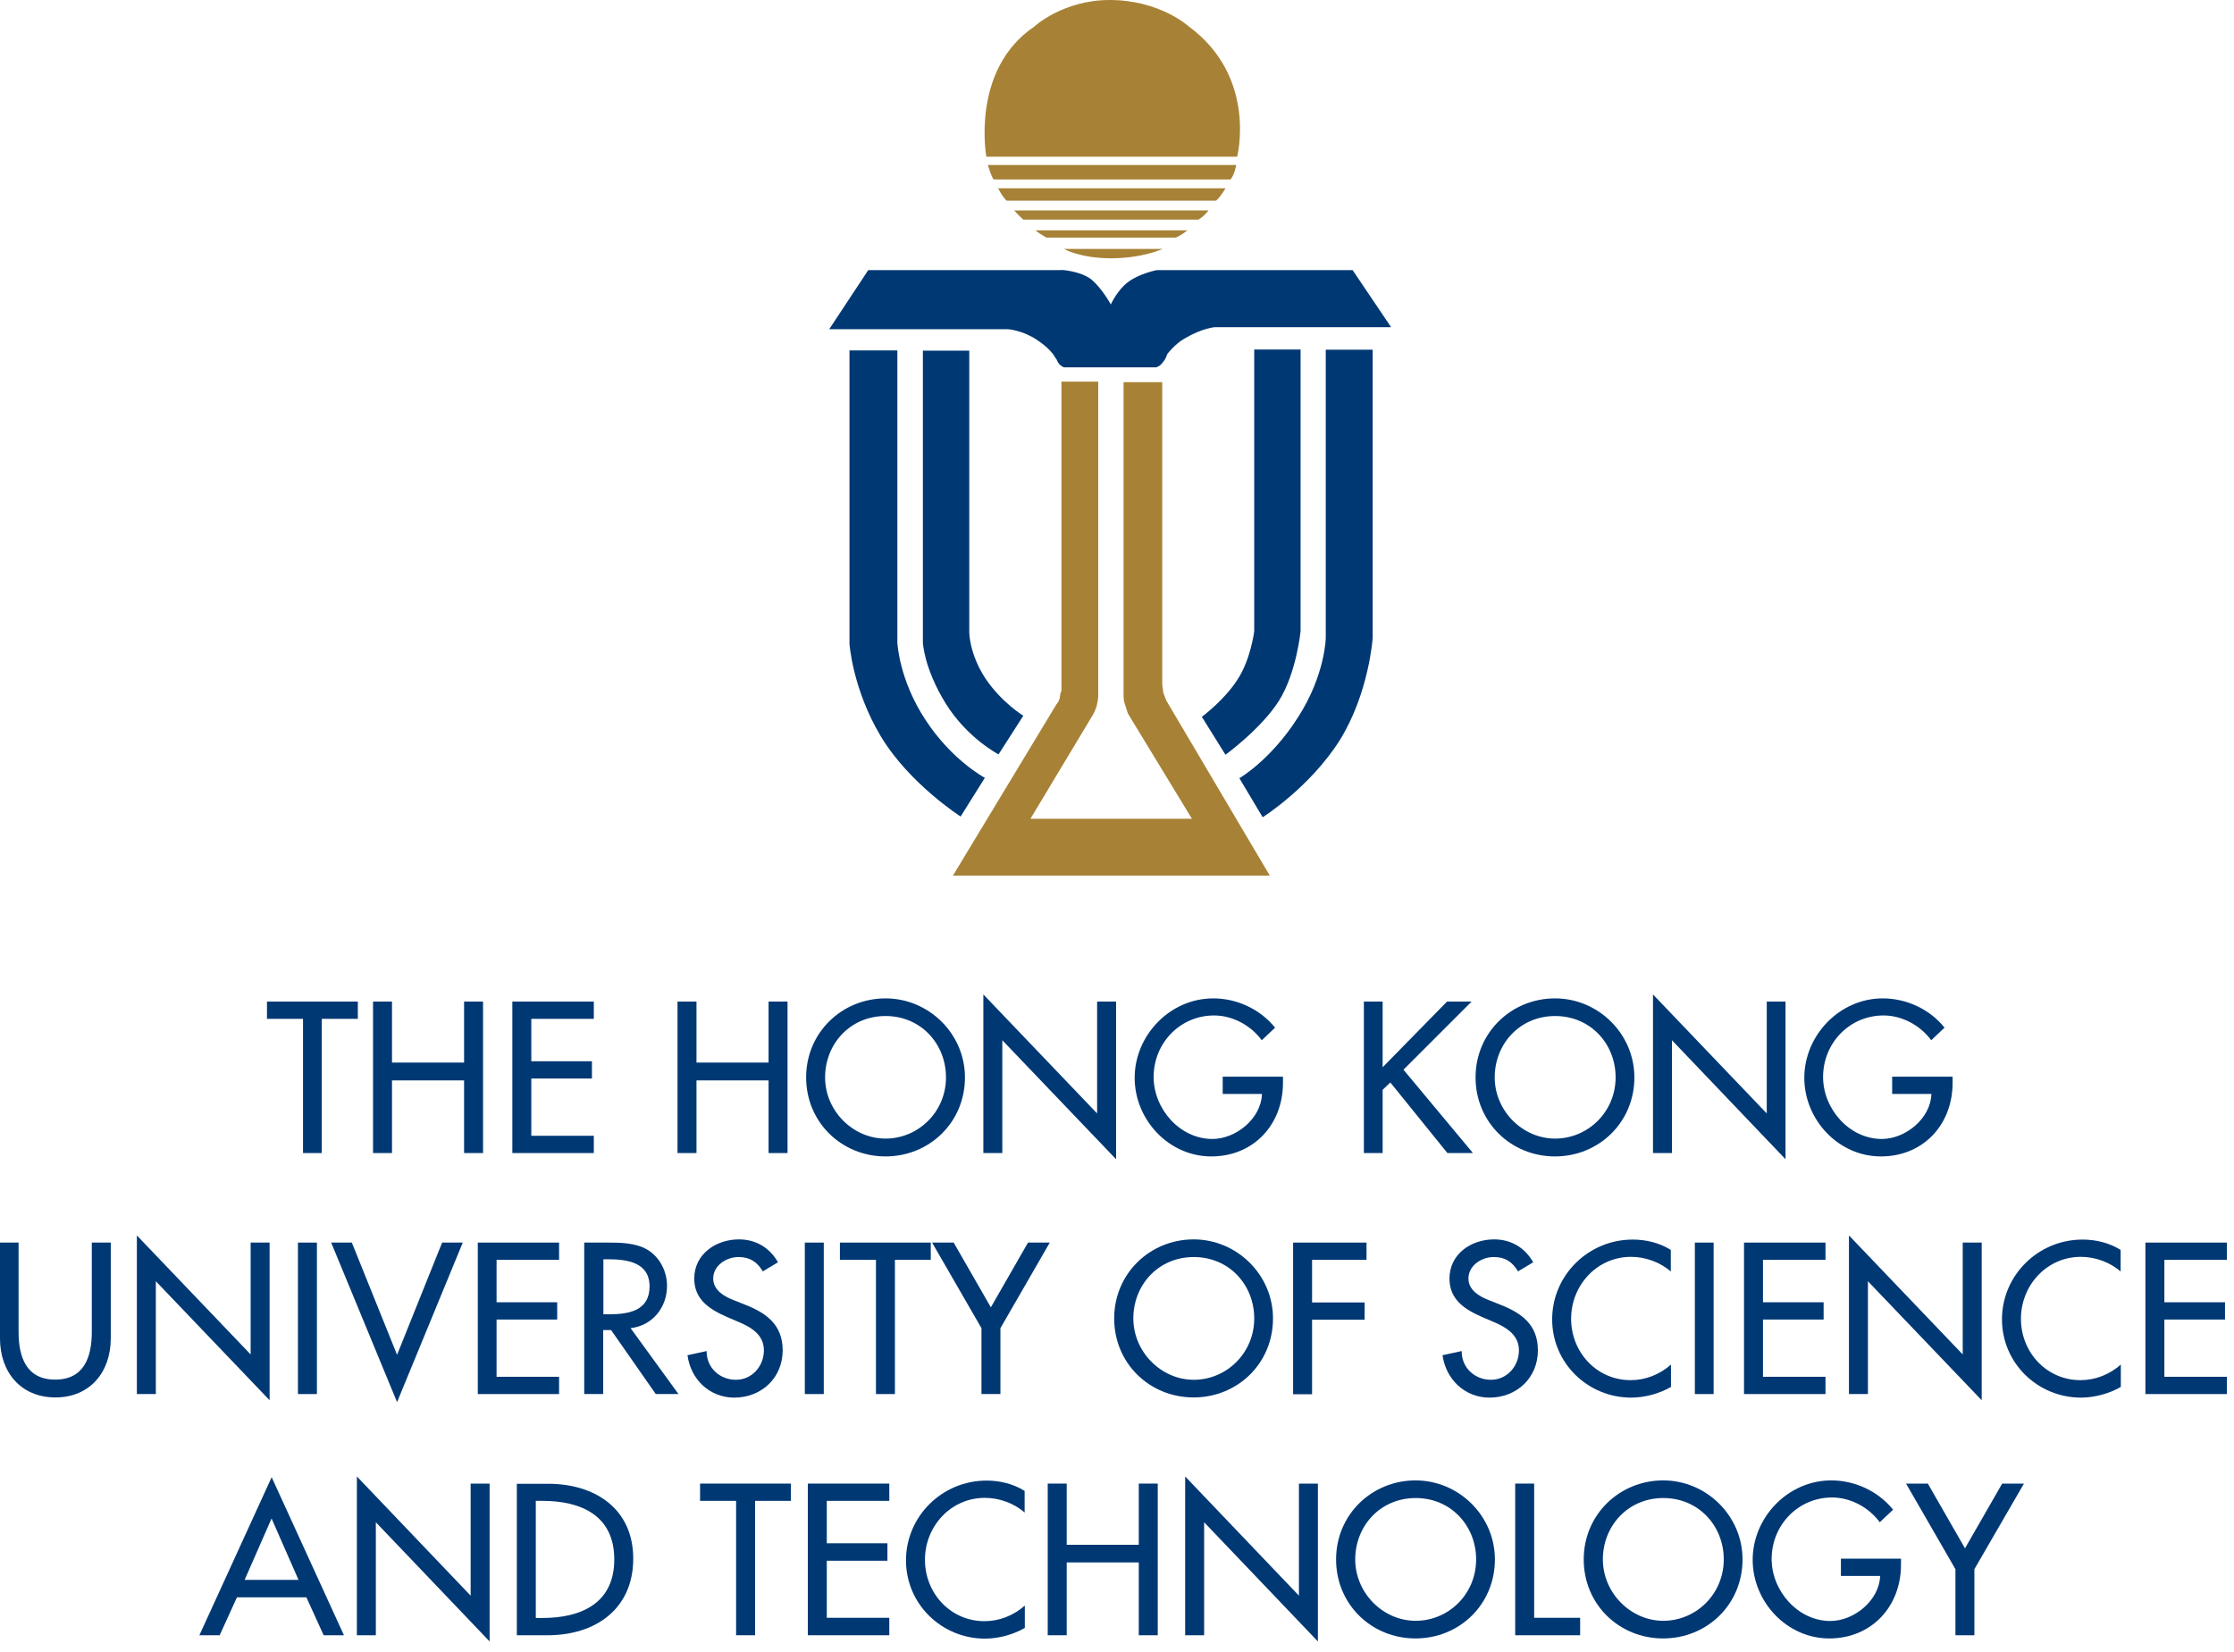 <svg width="119" height="88" viewBox="0 0 119 88" fill="none" xmlns="http://www.w3.org/2000/svg">
<path d="M17.141 61.43H16.141V54.28H14.221V53.36H19.061V54.28H17.141V61.43Z" fill="#003874"/>
<path d="M24.721 56.61V53.36H25.731V61.43H24.721V57.56H20.881V61.43H19.871V53.36H20.881V56.61H24.721Z" fill="#003874"/>
<path d="M27.291 53.36H31.631V54.28H28.301V56.54H31.531V57.46H28.301V60.51H31.631V61.43H27.291V53.36Z" fill="#003874"/>
<path d="M40.94 56.61V53.36H41.95V61.43H40.94V57.56H37.1V61.43H36.09V53.36H37.1V56.61H40.94Z" fill="#003874"/>
<path d="M50.391 57.4C50.391 55.62 49.061 54.13 47.171 54.13C45.281 54.13 43.951 55.62 43.951 57.4C43.951 59.18 45.431 60.66 47.171 60.66C48.911 60.66 50.391 59.24 50.391 57.4ZM51.401 57.4C51.401 59.8 49.501 61.61 47.171 61.61C44.841 61.61 42.941 59.8 42.941 57.4C42.941 55 44.861 53.19 47.171 53.19C49.481 53.19 51.401 55.08 51.401 57.4" fill="#003874"/>
<path d="M52.381 52.98L58.441 59.32V53.36H59.451V61.76L53.391 55.42V61.43H52.381V52.98Z" fill="#003874"/>
<path d="M68.341 57.37V57.69C68.341 59.91 66.781 61.61 64.521 61.61C62.261 61.61 60.441 59.66 60.441 57.42C60.441 55.18 62.301 53.19 64.631 53.19C65.881 53.19 67.121 53.76 67.921 54.75L67.211 55.42C66.631 54.63 65.661 54.1 64.671 54.1C62.861 54.1 61.451 55.57 61.451 57.38C61.451 59.07 62.841 60.68 64.581 60.68C65.831 60.68 67.181 59.6 67.221 58.28H65.131V57.36H68.331L68.341 57.37Z" fill="#003874"/>
<path d="M77.08 53.36H78.39L74.76 56.99L78.46 61.43H77.1L74.06 57.67L73.65 58.06V61.43H72.65V53.36H73.65V56.86L77.08 53.36Z" fill="#003874"/>
<path d="M86.06 57.4C86.06 55.62 84.73 54.13 82.84 54.13C80.95 54.13 79.62 55.62 79.62 57.4C79.62 59.18 81.1 60.66 82.84 60.66C84.58 60.66 86.06 59.24 86.06 57.4ZM87.06 57.4C87.06 59.8 85.16 61.61 82.83 61.61C80.5 61.61 78.6 59.8 78.6 57.4C78.6 55 80.52 53.19 82.83 53.19C85.14 53.19 87.06 55.08 87.06 57.4Z" fill="#003874"/>
<path d="M88.051 52.98L94.111 59.32V53.36H95.111V61.76L89.061 55.42V61.43H88.051V52.98Z" fill="#003874"/>
<path d="M104.011 57.37V57.69C104.011 59.91 102.451 61.61 100.191 61.61C97.931 61.61 96.111 59.66 96.111 57.42C96.111 55.18 97.971 53.19 100.291 53.19C101.541 53.19 102.791 53.76 103.581 54.75L102.871 55.42C102.291 54.63 101.321 54.1 100.331 54.1C98.521 54.1 97.111 55.57 97.111 57.38C97.111 59.07 98.501 60.68 100.241 60.68C101.491 60.68 102.841 59.6 102.881 58.28H100.791V57.36H103.991L104.011 57.37Z" fill="#003874"/>
<path d="M0.99 66.2V70.96C0.99 72.28 1.39 73.5 2.94 73.5C4.49 73.5 4.89 72.28 4.89 70.96V66.2H5.9V71.31C5.9 73.09 4.8 74.45 2.95 74.45C1.1 74.45 0 73.09 0 71.31V66.2H0.99Z" fill="#003874"/>
<path d="M7.291 65.82L13.351 72.16V66.2H14.361V74.6L8.301 68.26V74.27H7.291V65.82Z" fill="#003874"/>
<path d="M16.881 66.2H15.871V74.27H16.881V66.2Z" fill="#003874"/>
<path d="M21.151 72.18L23.551 66.2H24.651L21.151 74.7L17.641 66.2H18.741L21.151 72.18Z" fill="#003874"/>
<path d="M25.451 66.2H29.781V67.12H26.451V69.38H29.681V70.3H26.451V73.35H29.781V74.27H25.451V66.2Z" fill="#003874"/>
<path d="M32.141 70.02H32.461C33.491 70.02 34.601 69.83 34.601 68.54C34.601 67.25 33.401 67.09 32.411 67.09H32.141V70.01V70.02ZM36.151 74.27H34.931L32.551 70.86H32.131V74.27H31.121V66.2H32.341C33.061 66.2 33.831 66.21 34.471 66.57C35.141 66.97 35.531 67.73 35.531 68.5C35.531 69.66 34.761 70.62 33.591 70.76L36.141 74.27H36.151Z" fill="#003874"/>
<path d="M40.631 67.73C40.331 67.23 39.941 66.97 39.341 66.97C38.701 66.97 37.991 67.41 37.991 68.12C37.991 68.75 38.611 69.09 39.111 69.28L39.691 69.51C40.841 69.96 41.691 70.59 41.691 71.94C41.691 73.41 40.561 74.46 39.111 74.46C37.801 74.46 36.791 73.49 36.621 72.2L37.641 71.98C37.631 72.87 38.341 73.51 39.201 73.51C40.061 73.51 40.691 72.78 40.691 71.94C40.691 71.1 40.001 70.7 39.301 70.41L38.741 70.17C37.821 69.77 36.981 69.25 36.981 68.12C36.981 66.81 38.141 66.03 39.361 66.03C40.261 66.03 41.001 66.47 41.441 67.25L40.641 67.73H40.631Z" fill="#003874"/>
<path d="M43.881 66.2H42.871V74.27H43.881V66.2Z" fill="#003874"/>
<path d="M47.67 74.27H46.66V67.12H44.74V66.2H49.58V67.12H47.67V74.27Z" fill="#003874"/>
<path d="M49.65 66.2H50.8L52.78 69.65L54.76 66.2H55.92L53.29 70.76V74.27H52.28V70.76L49.65 66.2Z" fill="#003874"/>
<path d="M66.81 70.24C66.81 68.46 65.48 66.97 63.59 66.97C61.7 66.97 60.37 68.46 60.37 70.24C60.37 72.02 61.85 73.51 63.59 73.51C65.33 73.51 66.81 72.09 66.81 70.24ZM67.81 70.24C67.81 72.64 65.92 74.45 63.58 74.45C61.24 74.45 59.35 72.64 59.35 70.24C59.35 67.84 61.27 66.03 63.58 66.03C65.89 66.03 67.81 67.92 67.81 70.24Z" fill="#003874"/>
<path d="M69.891 67.12V69.39H72.691V70.31H69.891V74.28H68.881V66.2H72.791V67.12H69.891Z" fill="#003874"/>
<path d="M80.86 67.73C80.56 67.23 80.18 66.97 79.57 66.97C78.93 66.97 78.22 67.41 78.22 68.12C78.22 68.75 78.84 69.09 79.34 69.28L79.92 69.51C81.07 69.96 81.92 70.59 81.92 71.94C81.92 73.41 80.79 74.46 79.34 74.46C78.03 74.46 77.02 73.49 76.84 72.2L77.86 71.98C77.85 72.87 78.56 73.51 79.42 73.51C80.28 73.51 80.91 72.78 80.91 71.94C80.91 71.1 80.21 70.7 79.52 70.41L78.96 70.17C78.04 69.77 77.21 69.25 77.21 68.12C77.21 66.81 78.36 66.03 79.59 66.03C80.49 66.03 81.23 66.47 81.67 67.25L80.87 67.73H80.86Z" fill="#003874"/>
<path d="M89.01 67.75C88.43 67.24 87.64 66.96 86.88 66.96C85.07 66.96 83.69 68.47 83.69 70.26C83.69 72.05 85.06 73.53 86.86 73.53C87.65 73.53 88.41 73.23 89.01 72.7V73.89C88.39 74.25 87.6 74.46 86.89 74.46C84.59 74.46 82.68 72.63 82.68 70.29C82.68 67.95 84.6 66.04 86.97 66.04C87.68 66.04 88.39 66.21 89 66.59V67.76L89.01 67.75Z" fill="#003874"/>
<path d="M91.281 66.2H90.281V74.27H91.281V66.2Z" fill="#003874"/>
<path d="M92.9 66.2H97.24V67.12H93.91V69.38H97.14V70.3H93.91V73.35H97.24V74.27H92.9V66.2Z" fill="#003874"/>
<path d="M98.49 65.82L104.55 72.16V66.2H105.56V74.6L99.5 68.26V74.27H98.49V65.82Z" fill="#003874"/>
<path d="M112.971 67.75C112.391 67.24 111.601 66.96 110.841 66.96C109.031 66.96 107.651 68.47 107.651 70.26C107.651 72.05 109.021 73.53 110.821 73.53C111.611 73.53 112.371 73.23 112.971 72.7V73.89C112.351 74.25 111.561 74.46 110.851 74.46C108.551 74.46 106.641 72.63 106.641 70.29C106.641 67.95 108.561 66.04 110.931 66.04C111.641 66.04 112.351 66.21 112.961 66.59V67.76L112.971 67.75Z" fill="#003874"/>
<path d="M114.281 66.2H118.621V67.12H115.291V69.38H118.521V70.3H115.291V73.35H118.621V74.27H114.281V66.2Z" fill="#003874"/>
<path d="M14.471 80.91L15.901 84.17H13.031L14.461 80.91H14.471ZM10.621 87.12H11.701L12.621 85.1H16.321L17.241 87.12H18.321L14.471 78.7L10.621 87.12V87.12Z" fill="#003874"/>
<path d="M19.01 87.12H20.02V81.1L26.08 87.45V79.04H25.07V85.01L19.01 78.66V87.12Z" fill="#003874"/>
<path d="M28.541 86.2H28.891C30.941 86.2 32.721 85.43 32.721 83.08C32.721 80.73 30.941 79.96 28.891 79.96H28.541V86.19V86.2ZM27.531 79.05H29.201C31.671 79.05 33.731 80.36 33.731 83.04C33.731 85.72 31.721 87.12 29.171 87.12H27.531V79.05V79.05Z" fill="#003874"/>
<path d="M37.291 79.04V79.96H39.211V87.12H40.221V79.96H42.131V79.04H37.291Z" fill="#003874"/>
<path d="M43.031 79.04V87.12H47.371V86.19H44.041V83.15H47.271V82.22H44.041V79.96H47.371V79.04H43.031Z" fill="#003874"/>
<path d="M54.59 80.59C54.01 80.08 53.22 79.8 52.46 79.8C50.65 79.8 49.27 81.31 49.27 83.1C49.27 84.89 50.64 86.37 52.44 86.37C53.23 86.37 53.99 86.07 54.59 85.54V86.73C53.97 87.09 53.18 87.3 52.47 87.3C50.17 87.3 48.26 85.47 48.26 83.13C48.26 80.79 50.18 78.88 52.55 78.88C53.26 78.88 53.97 79.05 54.58 79.43V80.6L54.59 80.59Z" fill="#003874"/>
<path d="M60.66 79.04V82.3H56.821V79.04H55.81V87.12H56.821V83.24H60.66V87.12H61.67V79.04H60.66Z" fill="#003874"/>
<path d="M63.131 87.12H64.141V81.1L70.201 87.45V79.04H69.191V85.01L63.131 78.66V87.12Z" fill="#003874"/>
<path d="M78.63 83.08C78.63 81.3 77.3 79.81 75.41 79.81C73.52 79.81 72.19 81.3 72.19 83.08C72.19 84.86 73.66 86.35 75.41 86.35C77.16 86.35 78.63 84.93 78.63 83.08ZM79.63 83.08C79.63 85.48 77.74 87.29 75.4 87.29C73.06 87.29 71.17 85.48 71.17 83.08C71.17 80.68 73.09 78.87 75.4 78.87C77.71 78.87 79.63 80.76 79.63 83.08Z" fill="#003874"/>
<path d="M80.711 79.04V87.12H84.171V86.19H81.721V79.04H80.711Z" fill="#003874"/>
<path d="M91.821 83.08C91.821 81.3 90.491 79.81 88.601 79.81C86.711 79.81 85.381 81.3 85.381 83.08C85.381 84.86 86.861 86.35 88.601 86.35C90.341 86.35 91.821 84.93 91.821 83.08ZM92.821 83.08C92.821 85.48 90.931 87.29 88.591 87.29C86.251 87.29 84.361 85.48 84.361 83.08C84.361 80.68 86.281 78.87 88.591 78.87C90.901 78.87 92.821 80.76 92.821 83.08Z" fill="#003874"/>
<path d="M101.261 83.05V83.37C101.261 85.58 99.701 87.29 97.441 87.29C95.181 87.29 93.361 85.34 93.361 83.1C93.361 80.86 95.221 78.87 97.551 78.87C98.801 78.87 100.041 79.44 100.841 80.43L100.131 81.1C99.551 80.31 98.581 79.78 97.591 79.78C95.781 79.78 94.371 81.25 94.371 83.06C94.371 84.75 95.761 86.36 97.501 86.36C98.751 86.36 100.101 85.28 100.151 83.96H98.061V83.04H101.261V83.05Z" fill="#003874"/>
<path d="M106.651 79.04L104.671 82.49L102.691 79.04H101.531L104.161 83.6V87.12H105.171V83.6L107.811 79.04H106.651Z" fill="#003874"/>
<path d="M65.551 9.56C65.771 9.28 65.851 8.79 65.851 8.79H52.621C52.621 8.79 52.781 9.34 52.921 9.56H65.551V9.56Z" fill="#A78236"/>
<path d="M64.78 10.69C65.03 10.47 65.28 10.03 65.28 10.03H53.17C53.17 10.03 53.31 10.36 53.61 10.69H64.79H64.78Z" fill="#A78236"/>
<path d="M63.83 11.7C64.129 11.54 64.379 11.21 64.379 11.21H54.02C54.02 11.21 54.27 11.49 54.51 11.7H63.83V11.7Z" fill="#A78236"/>
<path d="M62.62 12.66C62.92 12.55 63.25 12.27 63.25 12.27H55.17C55.17 12.27 55.17 12.33 55.74 12.66H62.62V12.66Z" fill="#A78236"/>
<path d="M56.67 13.26C56.67 13.26 57.52 13.76 59.19 13.76C60.86 13.76 61.93 13.26 61.93 13.26H56.67V13.26Z" fill="#A78236"/>
<path d="M56.54 14.38C56.54 14.38 57.55 14.43 58.15 14.9C58.73 15.4 59.17 16.22 59.17 16.22C59.17 16.22 59.53 15.43 60.1 15.02C60.68 14.58 61.61 14.39 61.61 14.39H72.05L74.1 17.43H64.73C64.73 17.43 64.07 17.46 63.09 18.04C62.57 18.34 62.18 18.86 62.18 18.86C62.18 18.86 62.1 19.11 61.99 19.24C61.88 19.38 61.8 19.49 61.66 19.54C61.52 19.6 61.55 19.57 61.55 19.57H56.67C56.67 19.57 56.47 19.49 56.37 19.32C56.26 19.16 56.34 19.21 56.23 19.08C56.15 18.94 55.95 18.58 55.21 18.09C54.45 17.59 53.7 17.54 53.7 17.54H44.17L46.25 14.39H56.53L56.54 14.38Z" fill="#003874"/>
<path d="M49.16 18.68V34.24C49.16 34.24 49.22 35.61 50.37 37.47C51.52 39.33 53.19 40.19 53.19 40.19L54.51 38.13C54.51 38.13 53.36 37.44 52.48 36.13C51.63 34.82 51.63 33.69 51.63 33.69V18.68H49.16Z" fill="#003874"/>
<path d="M66.809 18.63V33.64C66.809 33.64 66.62 35.15 65.909 36.22C65.2 37.32 64.019 38.19 64.019 38.19L65.279 40.21C65.279 40.21 67.189 38.82 68.129 37.33C69.059 35.85 69.279 33.63 69.279 33.63V18.62H66.809V18.63Z" fill="#003874"/>
<path d="M45.25 18.68V34.3C45.25 34.3 45.41 36.71 46.92 39.23C48.43 41.75 51.17 43.5 51.17 43.5L52.46 41.44C52.46 41.44 50.71 40.51 49.31 38.37C47.88 36.21 47.8 34.23 47.8 34.23V18.67H45.25V18.68Z" fill="#003874"/>
<path d="M56.54 20.33V36.82C56.54 36.82 56.48 36.88 56.46 37.12C56.43 37.37 56.27 37.53 56.27 37.53L50.76 46.65H67.64L62.13 37.33L61.97 36.92L61.91 36.48V20.36H59.85V37.11C59.85 37.11 59.85 37.35 59.93 37.54C59.98 37.73 60.09 38.03 60.09 38.03L63.49 43.62H54.89L58.23 38.06C58.23 38.06 58.34 37.87 58.42 37.6C58.48 37.35 58.5 37.11 58.5 37.11V20.33H56.53H56.54Z" fill="#A78236"/>
<path d="M70.62 18.63V33.98C70.62 33.98 70.6 35.95 69.139 38.22C67.689 40.5 66.019 41.46 66.019 41.46L67.26 43.54C67.26 43.54 69.779 41.95 71.37 39.43C72.93 36.91 73.12 33.98 73.12 33.98V18.63H70.62V18.63Z" fill="#003874"/>
<path d="M52.54 8.35C52.54 8.35 51.69 3.72 55.09 1.42C55.08 1.42 56.62 0 59.11 0C61.77 0 63.3 1.39 63.3 1.39C67 4.1 65.9 8.35 65.9 8.35H52.53H52.54Z" fill="#A78236"/>
</svg>
